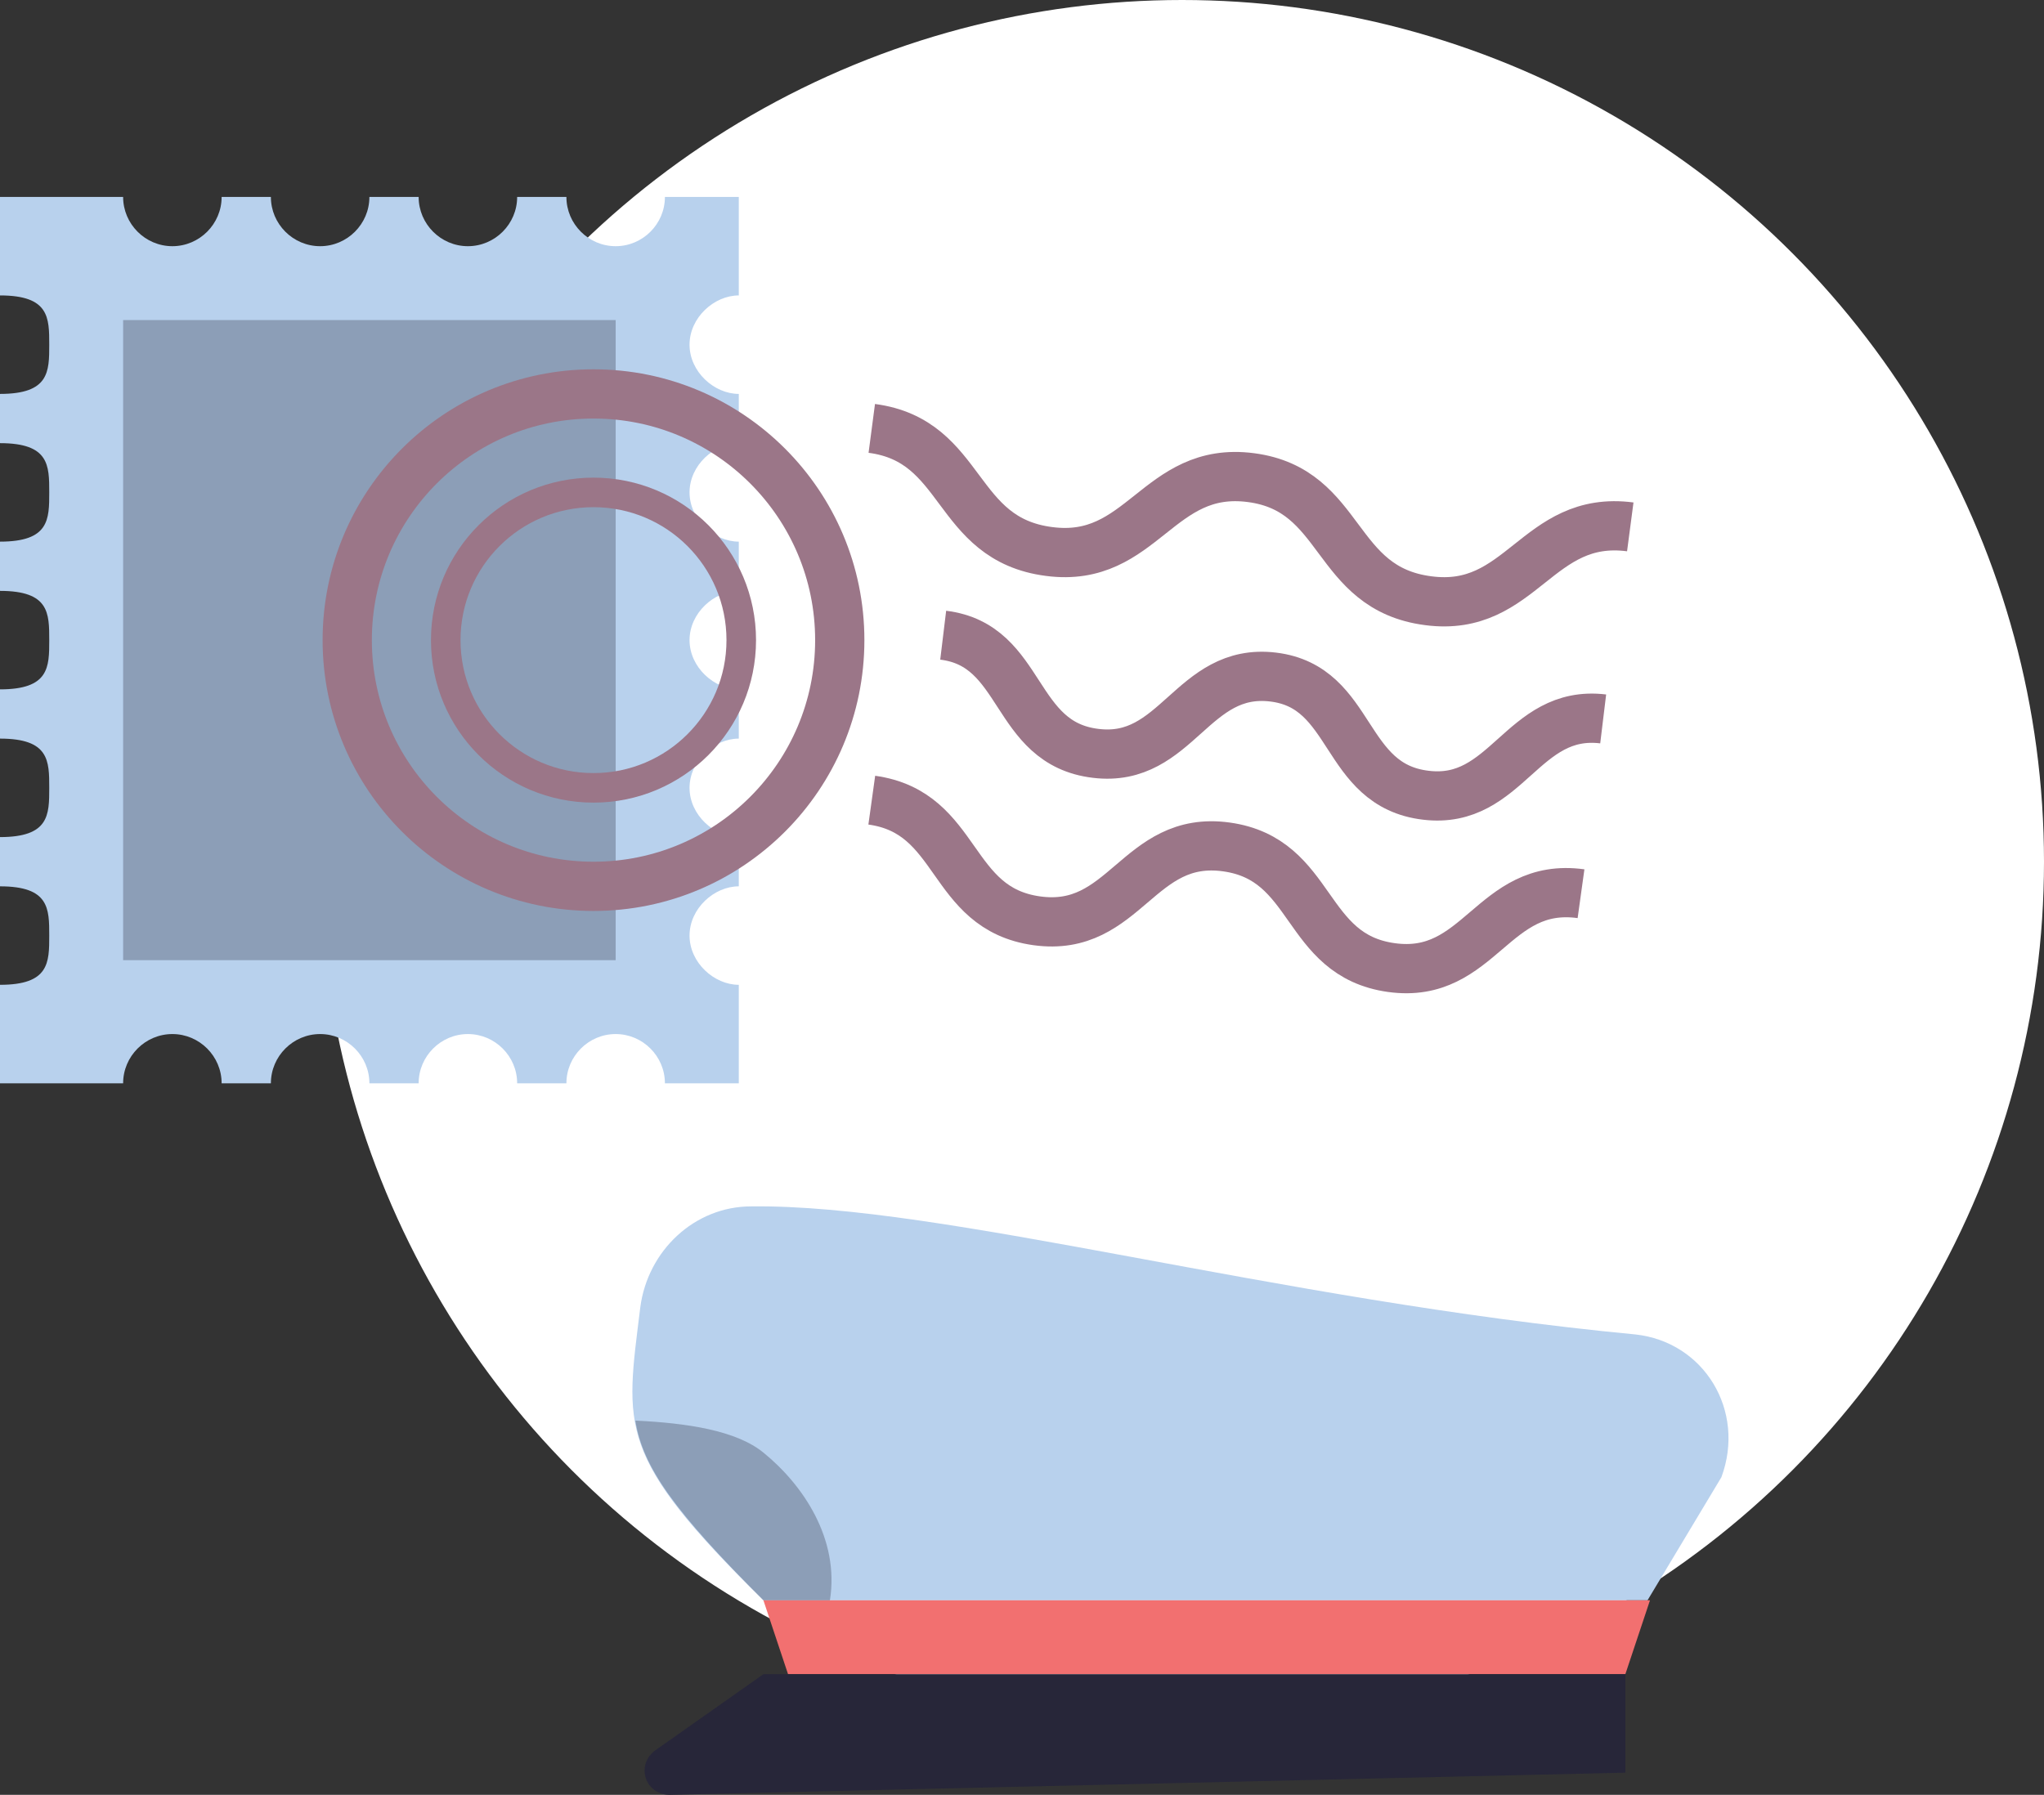 <?xml version="1.0" encoding="utf-8"?>
<!-- Generator: Adobe Illustrator 19.1.0, SVG Export Plug-In . SVG Version: 6.00 Build 0)  -->
<svg version="1.1" id="Layer_1" xmlns="http://www.w3.org/2000/svg" xmlns:xlink="http://www.w3.org/1999/xlink" x="0px" y="0px"
	 width="83px" height="72.9px" viewBox="-264 360.1 83 72.9" style="enable-background:new -264 360.1 83 72.9;"
	 xml:space="preserve">
<rect x="-264" y="360.1" width="83" height="72.9" fill="#333333" stroke="none"/>
<style type="text/css">
	.st0{fill:#FFFFFF;}
	.st1{fill:#B8D1ED;}
	.st2{fill:#272639;fill-opacity:0.3;}
	.st3{fill:none;stroke:#9B7688;stroke-width:2;stroke-miterlimit:10;}
	.st4{fill:none;stroke:#9B7688;stroke-width:1.2;stroke-miterlimit:10;}
	.st5{fill:#F27070;}
	.st6{fill:#272639;}
</style>
<g>
	<circle class="st0" cx="-216" cy="395.1" r="35"/>
	<path class="st1" d="M-236,398.1c0-1.1,1-2,2-2v-2c-1,0-2-0.9-2-2s1-2,2-2v-2c-1,0-2-0.9-2-2s1-2,2-2v-2c-1,0-2-0.9-2-2s1-2,2-2v-2
		c-1,0-2-0.9-2-2s1-2,2-2v-4h-3c0,1.1-0.9,2-2,2s-2-0.9-2-2h-2c0,1.1-0.9,2-2,2s-2-0.9-2-2h-2c0,1.1-0.9,2-2,2s-2-0.9-2-2h-2
		c0,1.1-0.9,2-2,2s-2-0.9-2-2h-5v4c2,0,2,0.9,2,2s0,2-2,2v2c2,0,2,0.9,2,2s0,2-2,2v2c2,0,2,0.9,2,2s0,2-2,2v2c2,0,2,0.9,2,2s0,2-2,2
		v2c2,0,2,0.9,2,2s0,2-2,2v4h5c0-1.1,0.9-2,2-2s2,0.9,2,2h2c0-1.1,0.9-2,2-2s2,0.9,2,2h2c0-1.1,0.9-2,2-2s2,0.9,2,2h2
		c0-1.1,0.9-2,2-2s2,0.9,2,2h3v-4C-235,400.1-236,399.2-236,398.1z"/>
	<rect x="-259" y="373.1" class="st2" width="20" height="26"/>
	<circle class="st3" cx="-239.9" cy="386.1" r="10"/>
	<circle class="st4" cx="-239.9" cy="386.1" r="6"/>
	<g>
		<path class="st3" d="M-225.7,385.9c3.3,0.4,2.8,4.4,6.2,4.8c3.3,0.4,3.9-3.5,7.2-3.1s2.8,4.4,6.2,4.8c3.3,0.4,3.9-3.5,7.2-3.1"/>
	</g>
	<g>
		<path class="st3" d="M-228.6,377.5c3.8,0.5,3.3,4.5,7.2,5c3.8,0.5,4.4-3.5,8.2-3s3.3,4.5,7.2,5c3.8,0.5,4.4-3.5,8.2-3"/>
	</g>
	<g>
		<path class="st3" d="M-228.6,392.6c3.6,0.5,3.1,4.4,6.7,4.9c3.6,0.5,4.1-3.5,7.7-3c3.6,0.5,3.1,4.4,6.7,4.9s4.1-3.5,7.7-3"/>
	</g>
	<path class="st1" d="M-233.5,409.1c7.8-0.1,21.2,3.8,35.9,5.2c2.8,0.3,4.5,3.1,3.5,5.8l-3,5H-233c-6-5.9-5.6-7-5-11.9
		C-237.7,410.9-235.8,409.1-233.5,409.1z"/>
	<polygon class="st5" points="-198,428.1 -232,428.1 -233,425.1 -197,425.1 	"/>
	<path class="st6" d="M-233,428.1l-4.4,3.1c-0.8,0.6-0.4,1.8,0.6,1.8l38.8-0.9v-4H-233z"/>
	<path class="st2" d="M-233,419.1c-1.1-0.9-3.1-1.2-5.2-1.3c0.3,1.9,1.6,3.7,5.2,7.3h2.7C-229.9,422.6-231.4,420.4-233,419.1z"/>
</g>
</svg>
